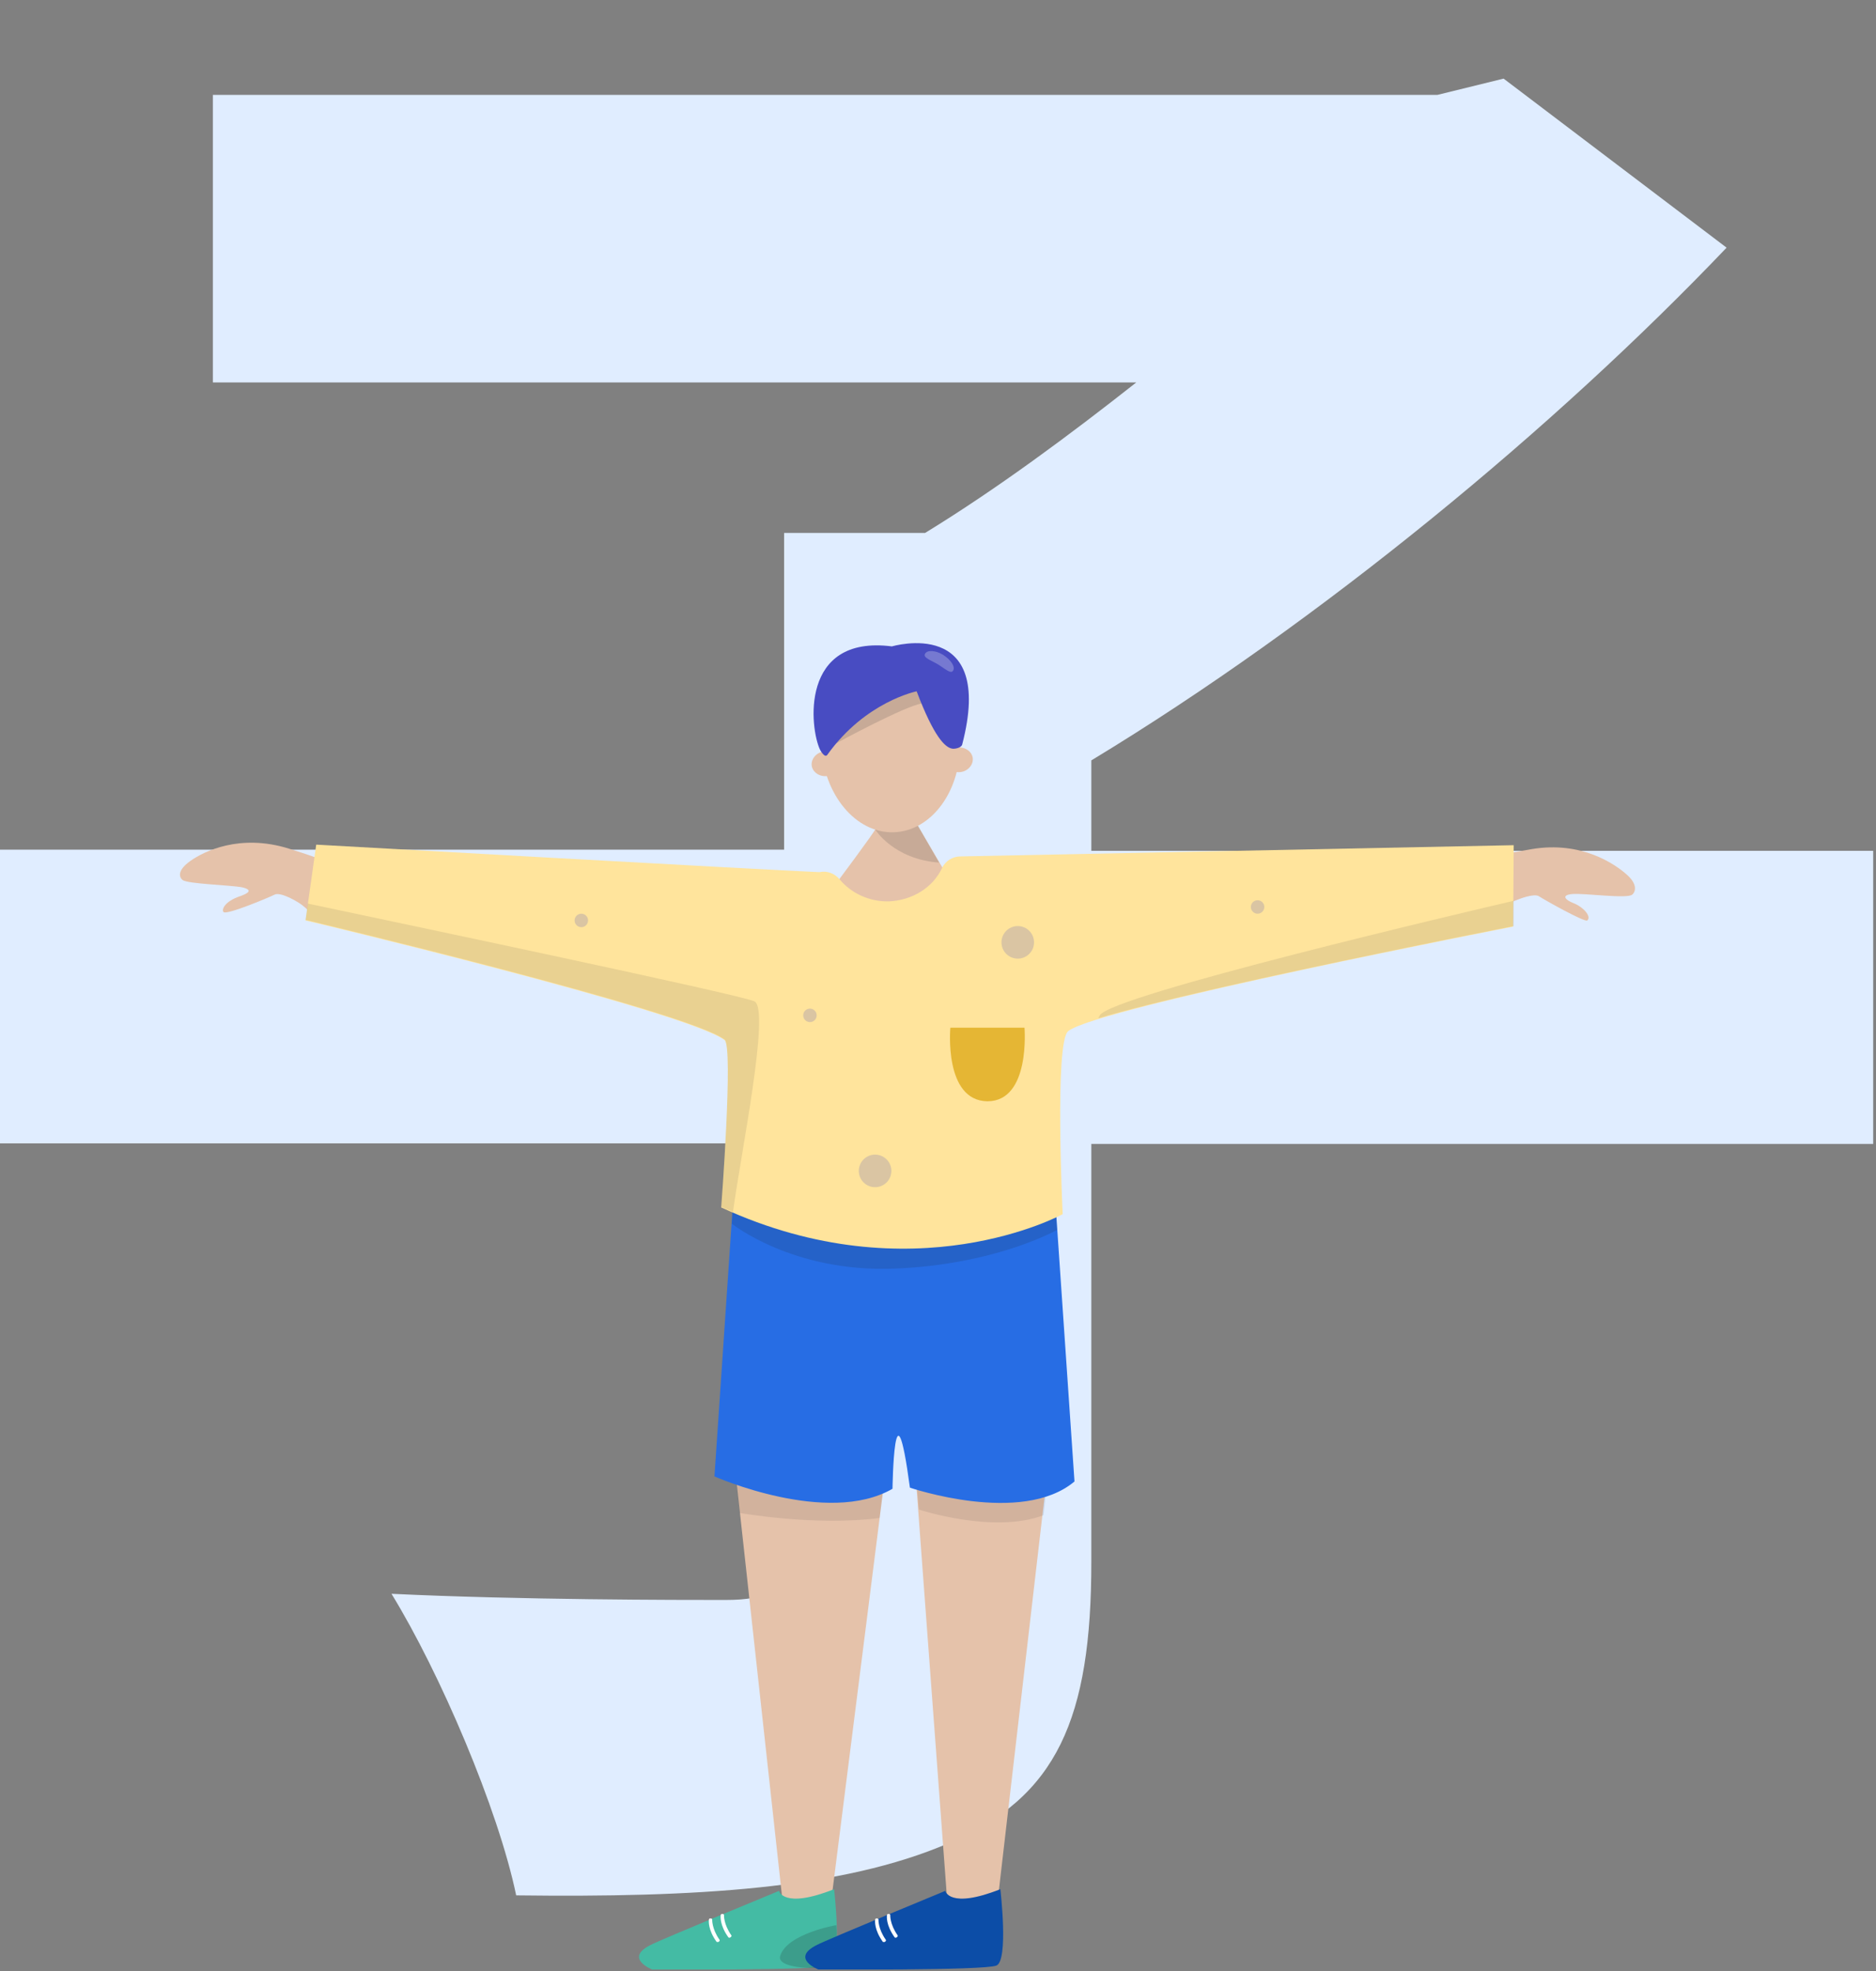 <svg width="334" height="351" viewBox="0 0 334 351" fill="none" xmlns="http://www.w3.org/2000/svg">
<rect x="0" y="0" width="334" height="351" fill="#808080" stroke="none"/>
<g clip-path="url(#clip0)">
<path d="M333.6 203.7H194.3V278.1C194.3 306 188.2 320 168.9 328.2C149.9 336.4 123.8 337.9 91.9 337.5C88.7 322.1 78.3 297.8 69.7 283.8C92.6 284.9 120.9 284.9 129.1 284.9C137 284.9 139.5 283.1 139.5 277V203.6H0V151.3H139.6V94.9H164.7C177.6 87 190.5 77.4 202.3 68.1H37.9V16.9H255.9L267.7 14L307.4 44.1C277 76 235.1 110.7 194.3 135.4V151.5H333.5V203.7H333.6Z" fill="#E0EDFF"/>
<path d="M130.6 259L140 344.7H147.2L161 235.6L169.1 344.7H176.9L187.7 251.6L156.7 231.3L130.6 259Z" fill="#E5C2AA"/>
<path opacity="0.1" d="M131 262.9L131.7 269.4C131.7 269.4 145.1 271.8 156.6 270.3L157.4 264L159.9 252.3L163.3 265.3L163.6 268.8C163.6 268.8 176.9 273.2 185.8 269.8L186.7 261.5L153.8 249.3L131 262.9Z" fill="#21262A"/>
<path d="M138.7 336.7C138.7 336.7 139.4 340 148.5 336.4C148.5 336.4 150 349.1 147.8 350C145.6 350.9 116.1 350.7 116.1 350.7C116.1 350.7 111 348.7 115.9 346.3C117.6 345.4 138.7 336.7 138.7 336.7Z" fill="#44BBA4"/>
<path d="M130 345C130.2 344.9 130.3 344.7 130.2 344.6C128.8 342.6 128.9 341 128.9 341C128.9 340.9 128.8 340.8 128.6 340.8C128.4 340.8 128.3 340.9 128.3 341.1C128.3 341.2 128.1 342.8 129.7 345C129.7 345 129.9 345.1 130 345Z" fill="white"/>
<path d="M127.9 345.8C128.1 345.7 128.2 345.5 128.1 345.4C126.7 343.4 126.8 341.8 126.8 341.8C126.8 341.7 126.7 341.6 126.5 341.6C126.3 341.6 126.2 341.7 126.2 341.9C126.2 342 126 343.6 127.6 345.8C127.6 345.8 127.7 345.8 127.9 345.8Z" fill="white"/>
<path opacity="0.2" d="M146.5 350.4C142.4 350.6 138.4 350 138.9 348.3C140.1 344.3 148.9 342.8 148.9 342.8C148.9 342.8 149.6 350.2 146.5 350.4Z" fill="#21262A"/>
<path d="M168.3 336.7C168.3 336.7 169 340 178.1 336.4C178.1 336.4 179.6 349.1 177.4 350C175.2 350.9 145.7 350.7 145.7 350.7C145.7 350.7 140.6 348.7 145.5 346.3C147.2 345.4 168.3 336.7 168.3 336.7Z" fill="#0C4DA7"/>
<path d="M159.6 345C159.8 344.9 159.9 344.7 159.8 344.6C158.4 342.6 158.5 341 158.5 341C158.5 340.9 158.4 340.8 158.2 340.8C158 340.8 157.9 340.9 157.9 341.1C157.9 341.2 157.7 342.8 159.3 345C159.3 345 159.5 345.1 159.6 345Z" fill="white"/>
<path d="M157.5 345.8C157.7 345.7 157.8 345.5 157.7 345.4C156.3 343.4 156.4 341.8 156.4 341.8C156.4 341.7 156.3 341.6 156.1 341.6C155.9 341.6 155.8 341.7 155.8 341.9C155.8 342 155.6 343.6 157.2 345.8C157.2 345.8 157.3 345.8 157.5 345.8Z" fill="white"/>
<path d="M130.6 212.7L127.2 262.9C127.2 262.9 147.3 271.8 158.9 265.1C158.9 265.1 159.2 244 162 264.9C162 264.9 181.9 271.7 191.3 263.8L187.8 212.6H130.6V212.7Z" fill="#276DE4"/>
<path opacity="0.15" d="M130.4 215.8L130.3 217.9C130.3 217.9 141.1 226.6 159.2 225.9C177.3 225.2 188.2 219 188.2 219L187.9 214.2L130.4 215.8Z" fill="#21262A"/>
<path d="M52.6 160.4C52.6 160.4 49.9 158.8 48.9 159.3C47.9 159.8 40.3 163 39.8 162.4C39.4 162 40 160.5 42.7 159.6C44.1 159.1 45.2 158.5 43.1 158C41 157.6 33.4 157.4 32.5 156.7C31.9 156.2 31.5 155 33.9 153.3C36.3 151.6 42.7 148.4 51.4 151.1C60.1 153.8 63.6 155.7 63.6 155.7L55.4 162.7C55.5 162.8 54.3 161.3 52.6 160.4Z" fill="#E5C2AA"/>
<path d="M270.2 160.2C270.2 160.2 273.1 159 274 159.6C274.9 160.2 282.2 164.3 282.6 163.9C283.4 163.2 281.9 161.5 280.1 160.8C278.8 160.3 277.8 159.4 279.9 159.2C282 159 289.7 160.1 290.6 159.3C291 159 291.8 157.7 289.7 155.8C287.6 153.9 281.6 149.7 272.7 151.2C263.8 152.7 259.9 154 259.9 154L267.1 162.1C267 162.2 268.4 160.8 270.2 160.2Z" fill="#E5C2AA"/>
<path d="M163.4 147L155.8 147.7C155.9 147.9 148.5 157.8 148.5 157.8L159.5 167.8L169.2 156.9L163.4 147Z" fill="#E5C2AA"/>
<path opacity="0.15" d="M163.4 147L155.8 147.7C155.9 147.8 159.1 153 167.2 153.6L163.4 147Z" fill="#21262A"/>
<path d="M159.1 148.2C165.9 148 171.2 140.7 170.9 132C170.6 123.2 164.9 116.3 158 116.5C151.2 116.7 145.9 124 146.2 132.7C146.6 141.4 152.3 148.4 159.1 148.2Z" fill="#E5C2AA"/>
<path d="M147.1 138.2C148.5 138.2 149.6 137.1 149.6 135.9C149.6 134.7 148.4 133.7 147 133.8C145.6 133.8 144.5 134.9 144.5 136.1C144.5 137.3 145.7 138.3 147.1 138.2Z" fill="#E5C2AA"/>
<path d="M170.7 137.5C172.1 137.5 173.2 136.4 173.2 135.2C173.2 134 172 133 170.6 133.1C169.2 133.1 168.1 134.2 168.1 135.4C168.2 136.6 169.3 137.5 170.7 137.5Z" fill="#E5C2AA"/>
<path d="M269.4 165L269.5 150.5L171 152.5C169.6 152.5 168.3 153.3 167.7 154.6C166.1 158 162.5 160.3 158.3 160.5C154.7 160.6 151.5 159 149.5 156.6C148.6 155.5 147.2 155 145.9 155.3C136.2 154.9 56.3 150.4 56.3 150.4L54.4 163.9C54.4 163.9 122 180 129 185.2C130.6 186.4 128.4 215 128.4 215C162.6 230.8 189.2 216.2 189.2 216.2C189.2 216.2 187.7 185.4 190.2 183.6C195.4 179.4 269.4 165 269.4 165Z" fill="#FFE49C"/>
<path opacity="0.1" d="M134.3 178.3C131.4 177 67.5 163.6 54.8 160.9L54.4 163.8C54.4 163.8 122 179.9 129 185.1C130.6 186.3 128.4 214.9 128.4 214.9C129.1 215.2 129.8 215.5 130.5 215.8C131.9 205.4 137.2 179.6 134.3 178.3Z" fill="#21262A"/>
<path opacity="0.1" d="M269.5 160.4C261.8 162.2 197.8 177.2 195.8 180.8C195.7 181 195.6 181.1 195.6 181.3C213.8 175.8 269.5 164.9 269.5 164.9V160.4Z" fill="#21262A"/>
<path d="M169.2 183H182.4C182.4 183 183.5 196.1 175.8 196.1C168 196 169.2 183 169.2 183Z" fill="#E5B634"/>
<path opacity="0.2" d="M103.5 165.1C104.163 165.1 104.7 164.563 104.7 163.9C104.7 163.237 104.163 162.7 103.5 162.7C102.837 162.7 102.3 163.237 102.3 163.9C102.3 164.563 102.837 165.1 103.5 165.1Z" fill="#484CC2"/>
<path opacity="0.2" d="M144.2 182C144.863 182 145.4 181.463 145.4 180.8C145.4 180.137 144.863 179.6 144.2 179.6C143.537 179.6 143 180.137 143 180.8C143 181.463 143.537 182 144.2 182Z" fill="#484CC2"/>
<path opacity="0.2" d="M223.9 162.7C224.563 162.7 225.1 162.163 225.1 161.5C225.1 160.838 224.563 160.3 223.9 160.3C223.237 160.3 222.7 160.838 222.7 161.5C222.7 162.163 223.237 162.7 223.9 162.7Z" fill="#484CC2"/>
<path opacity="0.2" d="M181.2 170.7C182.802 170.7 184.1 169.402 184.1 167.8C184.1 166.198 182.802 164.9 181.2 164.9C179.598 164.9 178.3 166.198 178.3 167.8C178.3 169.402 179.598 170.7 181.2 170.7Z" fill="#484CC2"/>
<path opacity="0.2" d="M155.8 211.4C157.402 211.4 158.7 210.102 158.7 208.5C158.7 206.898 157.402 205.6 155.8 205.6C154.198 205.6 152.9 206.898 152.9 208.5C152.9 210.102 154.198 211.4 155.8 211.4Z" fill="#484CC2"/>
<path opacity="0.15" d="M149 132.3C149.1 132.2 161.2 125.7 164 125.3L167.2 122.4L163.2 119.7L157.7 121.1L149.6 126.5L147.1 131.3L149 132.3Z" fill="#21262A"/>
<path d="M163.2 123.1C163.2 123.1 154.1 124.9 147.3 134.4C146.9 135 146.2 133.9 146 133.5C144.2 129.8 142.3 113 158.8 115.1C158.8 115.1 177.3 109.6 171.3 132.6C171.1 133.2 169.9 133.4 169.5 133.3C168.3 133.1 166.3 131.3 163.2 123.1Z" fill="#484CC2"/>
<path opacity="0.25" d="M169.7 119.4C169.3 120.1 168.3 119.1 167 118.3C165.6 117.5 164.3 117.1 164.7 116.4C165.1 115.7 166.6 115.8 167.9 116.6C169.3 117.5 170.1 118.7 169.7 119.4Z" fill="white"/>
</g>
<defs>
<clipPath id="clip0">
<rect width="333.6" height="350.7" fill="white"/>
</clipPath>
</defs>
</svg>
